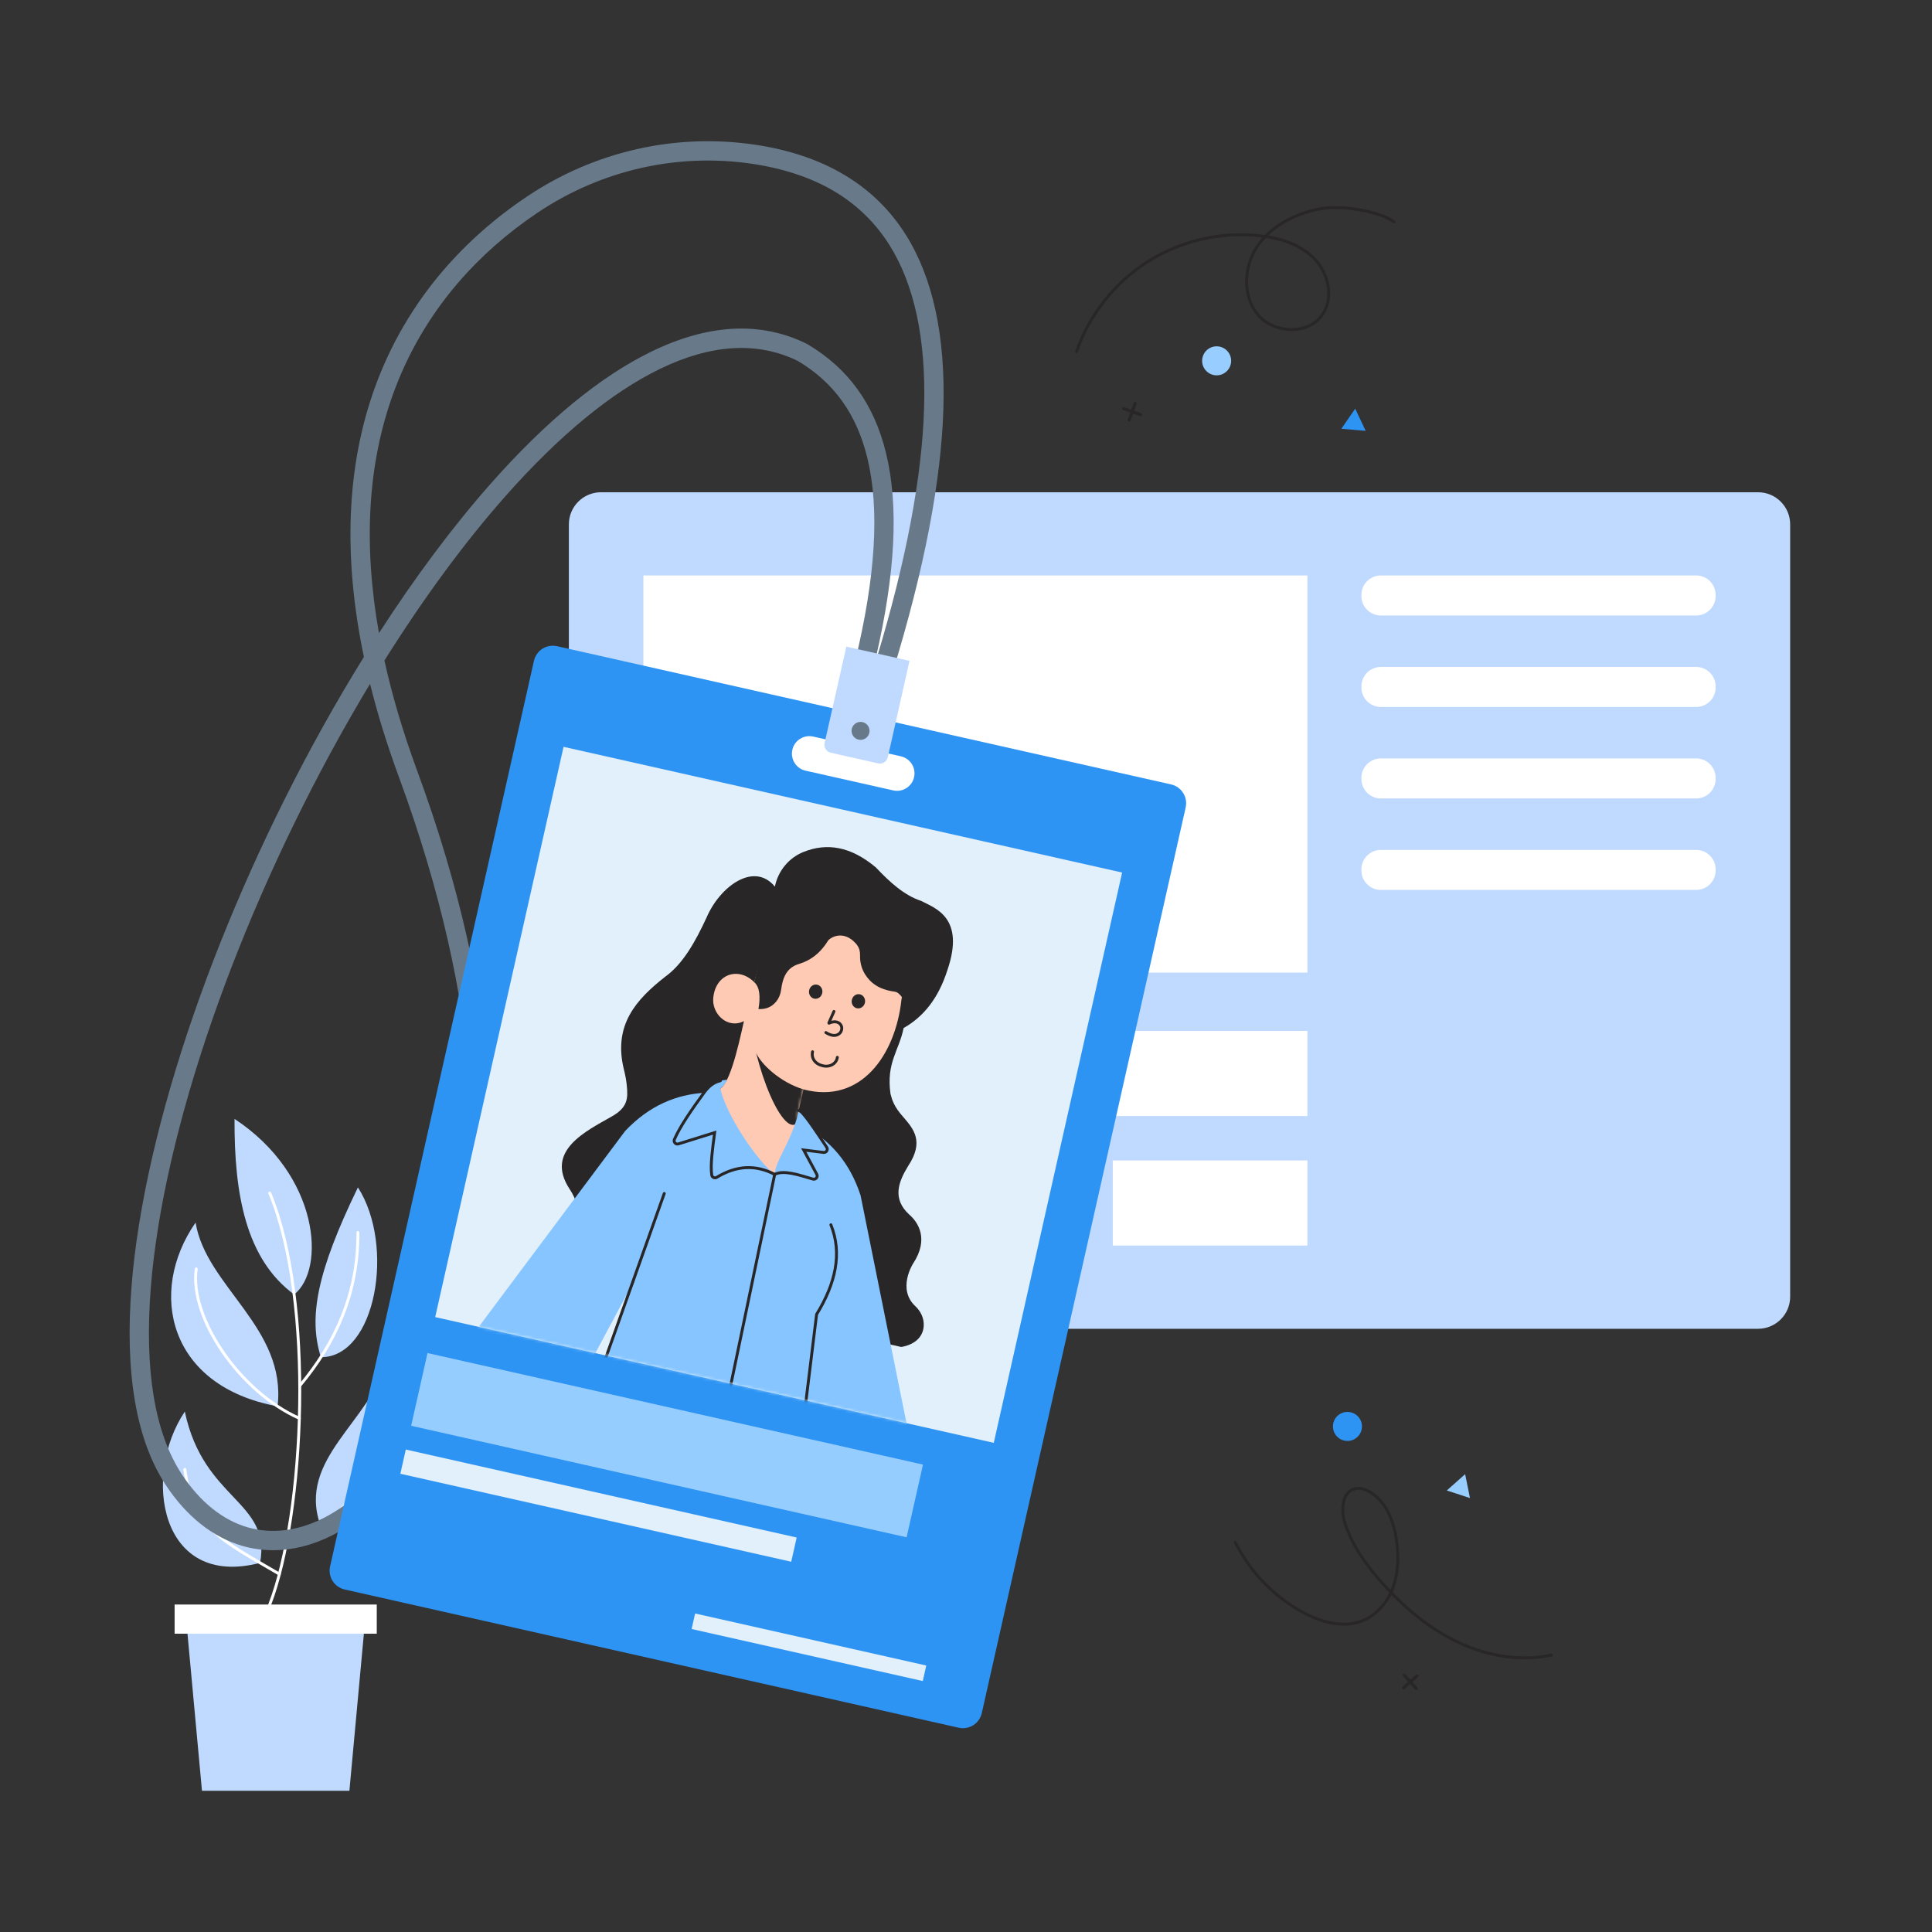 <svg width="665" height="665" viewBox="0 0 665 665" fill="none" xmlns="http://www.w3.org/2000/svg">
<rect x="0" y="0" width="665" height="665" fill="#333333" stroke="none"/>
<path d="M80.728 385.127C80.597 410.844 84.556 433.292 101.244 445.57C112.149 436.984 110.096 404.511 80.728 385.127Z" fill="#C0DAFF"/>
<path d="M110.452 467.156C106.113 453.44 109.068 437.821 123.198 408.707C136.056 428.729 129.382 467.214 110.452 467.156Z" fill="#C0DAFF"/>
<path d="M67.321 420.809C50.64 444.875 58.086 477.224 95.537 484.055C98.718 457.066 70.889 442.798 67.321 420.809Z" fill="#C0DAFF"/>
<path d="M110.24 524.875C102.313 502.048 127.629 489.365 133.243 468.149C146.904 498.707 137.879 528.789 110.24 524.875Z" fill="#C0DAFF"/>
<path d="M63.613 485.875C48.846 507.839 54.888 547 89.52 537.938C93.464 516.561 70.091 516.561 63.613 485.875Z" fill="#C0DAFF"/>
<path d="M92.838 552.283C104.813 521.375 108.334 447.817 92.838 410.647" stroke="white" stroke-width="0.998" stroke-miterlimit="10" stroke-linecap="round"/>
<path d="M103.182 476.974C115.583 462.14 123.323 445.074 123.197 424.239" stroke="white" stroke-width="0.998" stroke-miterlimit="10" stroke-linecap="round"/>
<path d="M67.544 436.764C65.127 453.683 82.706 479.171 103.037 488.184" stroke="white" stroke-width="0.998" stroke-miterlimit="10" stroke-linecap="round"/>
<path d="M98.718 530.363C117.596 523.617 130.261 510.024 133.243 485.763" stroke="white" stroke-width="0.998" stroke-miterlimit="10" stroke-linecap="round"/>
<path d="M63.613 505.754C66.383 526.115 76.575 530.291 96.163 541.803" stroke="white" stroke-width="0.998" stroke-miterlimit="10" stroke-linecap="round"/>
<path d="M120.263 616.393H69.521L64.533 562.326H125.25L120.263 616.393Z" fill="#C0DAFF"/>
<path d="M129.682 552.283H60.102V562.326H129.682V552.283Z" fill="white"/>
<path d="M605.121 457.369H206.863C200.756 457.369 195.806 452.419 195.806 446.312V180.493C195.806 174.386 200.756 169.436 206.863 169.436H605.121C611.228 169.436 616.178 174.386 616.178 180.493V446.312C616.178 452.419 611.228 457.369 605.121 457.369Z" fill="#C0DAFF"/>
<path d="M450.011 198.077H221.459V334.771H450.011V198.077Z" fill="white"/>
<path d="M583.823 211.854H475.302C471.601 211.854 468.601 208.853 468.601 205.152V204.779C468.601 201.078 471.601 198.077 475.302 198.077H583.823C587.525 198.077 590.525 201.078 590.525 204.779V205.152C590.525 208.853 587.525 211.854 583.823 211.854Z" fill="white"/>
<path d="M583.823 243.341H475.302C471.601 243.341 468.601 240.34 468.601 236.639V236.266C468.601 232.565 471.601 229.564 475.302 229.564H583.823C587.525 229.564 590.525 232.565 590.525 236.266V236.639C590.525 240.34 587.525 243.341 583.823 243.341Z" fill="white"/>
<path d="M583.823 274.828H475.302C471.601 274.828 468.601 271.828 468.601 268.127V267.754C468.601 264.052 471.601 261.052 475.302 261.052H583.823C587.525 261.052 590.525 264.052 590.525 267.754V268.127C590.525 271.828 587.525 274.828 583.823 274.828Z" fill="white"/>
<path d="M583.823 306.316H475.302C471.601 306.316 468.601 303.316 468.601 299.615V299.241C468.601 295.54 471.601 292.54 475.302 292.54H583.823C587.525 292.54 590.525 295.54 590.525 299.241V299.615C590.525 303.316 587.525 306.316 583.823 306.316Z" fill="white"/>
<path d="M288.447 354.835H221.459V384.136H288.447V354.835Z" fill="white"/>
<path d="M369.229 354.835H302.241V384.136H369.229V354.835Z" fill="white"/>
<path d="M450.011 354.835H383.023V384.136H450.011V354.835Z" fill="white"/>
<path d="M288.447 399.426H221.459V428.728H288.447V399.426Z" fill="white"/>
<path d="M369.229 399.426H302.241V428.728H369.229V399.426Z" fill="white"/>
<path d="M450.011 399.426H383.023V428.728H450.011V399.426Z" fill="white"/>
<path d="M94.016 533.591C90.443 533.591 86.918 533.104 83.488 532.123C73.312 529.213 64.169 521.956 57.048 511.137C46.86 495.658 42.903 472.588 45.288 442.567C47.427 415.638 54.826 383.316 66.684 349.095C78.123 316.082 93.46 281.928 111.036 250.325C115.659 242.012 120.411 233.927 125.255 226.12C118.021 191.504 119.266 160.448 129.019 133.427C134.353 118.652 142.266 105.087 152.539 93.108C160.754 83.53 170.474 74.954 181.431 67.62C204.667 52.063 232.538 45.74 259.911 49.812C283.588 53.335 301.031 63.749 311.755 80.767C321.095 95.589 325.457 115.728 324.721 140.624C323.982 165.573 318.101 196.12 307.24 231.418L306.335 234.36L293.42 231.453L294.215 228.168C301.413 198.438 302.828 175.372 298.542 157.652C294.904 142.61 287.093 131.688 274.664 124.264C260.823 117.464 244.82 118.387 227.099 127.007C210.314 135.171 192.412 149.932 173.888 170.88C159.884 186.716 145.766 205.923 132.32 227.357C135.001 239.519 138.749 252.142 143.564 265.21C173.691 346.973 172.245 406.457 165.727 441.959C158.053 483.754 138.827 516.101 114.297 528.486C107.583 531.877 100.716 533.591 94.016 533.591ZM127.375 235.393C123.805 241.304 120.291 247.367 116.848 253.557C99.456 284.829 84.283 318.618 72.968 351.272C61.291 384.967 54.012 416.719 51.917 443.093C49.653 471.604 53.248 493.267 62.603 507.481C68.837 516.952 76.691 523.262 85.316 525.729C93.539 528.081 102.524 526.982 111.3 522.55C121.798 517.25 131.653 507.452 139.803 494.216C148.723 479.728 155.425 461.242 159.186 440.758C165.555 406.073 166.932 347.86 137.325 267.509C133.27 256.506 129.953 245.796 127.375 235.393ZM301.458 226.445L301.782 226.518C311.894 193.04 317.374 164.088 318.074 140.427C318.771 116.876 314.752 97.996 306.129 84.312C301.293 76.638 294.878 70.404 287.061 65.783C279.247 61.164 269.784 58.004 258.933 56.389C233.2 52.56 206.989 58.511 185.131 73.145C174.676 80.144 165.409 88.317 157.588 97.437C147.841 108.802 140.334 121.67 135.275 135.685C126.587 159.753 124.984 187.289 130.44 217.926C142.945 198.548 155.969 181.106 168.908 166.474C188.015 144.867 206.615 129.576 224.191 121.026C243.907 111.436 261.92 110.538 277.728 118.359L277.952 118.481C292.065 126.869 300.915 139.17 305.007 156.088C309.384 174.188 308.225 197.229 301.458 226.445Z" fill="#687989"/>
<path d="M329.984 594.687L118.646 547.109C115.063 546.302 112.812 542.743 113.619 539.16L183.794 227.447C184.601 223.864 188.159 221.613 191.742 222.42L403.08 269.998C406.663 270.804 408.914 274.363 408.107 277.946L337.932 589.66C337.125 593.243 333.567 595.493 329.984 594.687Z" fill="#2E94F3"/>
<path d="M386.24 300.334L193.98 257.058L149.796 453.349L342.056 496.625L386.24 300.334Z" fill="#E2F0FB"/>
<mask id="mask0_529_4748" style="mask-type:luminance" maskUnits="userSpaceOnUse" x="149" y="257" width="238" height="240">
<path d="M386.239 300.334L193.979 257.058L149.796 453.349L342.056 496.625L386.239 300.334Z" fill="white"/>
</mask>
<g mask="url(#mask0_529_4748)">
<path d="M310.178 463.623L191.411 436.886C187.699 431.013 188.466 426.756 192.978 423.851C199.838 419.666 199.318 415.835 197.619 412.061C197.175 411.076 196.626 410.142 196.035 409.237C187.422 396.067 201.777 389.34 210.541 384.308C216.093 381.185 216.186 378.069 215.741 373.585C215.561 371.777 215.216 369.991 214.776 368.228C210.922 352.776 219.059 343.979 228.98 336.172C235.078 331.804 239.358 324.137 243.235 315.741C247.915 304.926 259.623 296.528 266.719 305.181C266.725 305.151 266.732 305.12 266.738 305.089C267.836 299.749 271.521 295.26 276.583 293.235C284.5 290.07 292.748 291.222 301.471 298.571C306.284 303.671 311.274 308.209 317.094 310.107C321.677 312.55 332.317 315.673 326.125 333.825C322.945 343.884 317.662 350.095 311.033 353.844C309.428 361.758 305 365.698 306.51 376.498C307.072 378.688 307.744 380.933 310.88 384.443C314.44 388.58 318.191 392.857 312.599 401.318C309.353 406.618 306.9 412.531 312.994 418.087C315.907 420.603 319.934 426.404 314.243 435C314.243 435 308.712 443.686 315.066 449.599C316.964 451.365 318.11 453.835 317.943 456.423C317.531 462.835 310.178 463.623 310.178 463.623Z" fill="#282626"/>
<path d="M270.073 430.375L275.434 540.933L321.168 535.211L296.213 411.459C292.47 400.006 285.724 392.55 276.967 387.77L270.073 430.375Z" fill="#86C5FF"/>
<path d="M309.439 347.139L309.22 348.113L313.807 349.145L314.026 348.172L309.439 347.139Z" fill="#282626"/>
<path d="M242.574 375.198L205.004 477.197L276.078 493.198L281.073 452.413C287.577 441.81 289.982 431.479 285.996 421.573L277.77 385.514L242.574 375.198Z" fill="#86C5FF"/>
<path d="M276.078 493.198L281.073 452.414C287.577 441.811 289.981 431.48 285.995 421.573" stroke="#282626" stroke-width="0.998" stroke-miterlimit="10" stroke-linecap="round"/>
<path d="M276.545 374.966L274.543 383.857C276.294 389.007 270.88 401.658 266.664 404.165C255.598 399.437 250.376 384.833 246.669 375.133C250.79 375.352 254.044 360.535 256.065 351.468C250.419 354.35 244.831 348.915 245.525 343.264C246.464 335.029 254.32 332.775 259.581 338.041L264.648 320.476C265.482 317.722 267.171 315.42 269.36 313.811C272.366 311.601 276.228 310.907 279.868 311.726L302.416 316.802C309.348 318.363 313.806 325.124 312.51 332.11L310.264 344.212C308.225 362.935 296.419 380.238 276.545 374.966Z" fill="#FFCAB3"/>
<mask id="mask1_529_4748" style="mask-type:luminance" maskUnits="userSpaceOnUse" x="245" y="311" width="68" height="94">
<path d="M276.545 374.966L274.543 383.857C276.294 389.007 270.88 401.658 266.664 404.165C255.598 399.437 250.376 384.833 246.669 375.133C250.79 375.352 254.044 360.535 256.065 351.468C250.419 354.35 244.831 348.915 245.525 343.264C246.464 335.029 254.32 332.775 259.581 338.041L264.648 320.476C265.482 317.722 267.171 315.42 269.36 313.811C272.366 311.601 276.228 310.907 279.868 311.726L302.416 316.802C309.348 318.363 313.806 325.124 312.51 332.11L310.264 344.212C308.225 362.935 296.419 380.238 276.545 374.966Z" fill="white"/>
</mask>
<g mask="url(#mask1_529_4748)">
<path d="M276.545 374.966C268.674 372.586 262.08 366.45 260.269 362.442C265.723 384.297 276.354 398.661 276.545 374.966Z" fill="#282626"/>
</g>
<path d="M288.211 363.936C287.975 365.9 285.911 367.452 283.23 366.848C280.564 366.248 279.195 364.273 279.678 362.015" stroke="#282626" stroke-width="0.998" stroke-miterlimit="10" stroke-linecap="round"/>
<path d="M274.357 384.681C271.723 393.777 266.716 400.04 266.651 404.219C269.769 402.625 274.886 404.401 279.807 405.844C280.785 406.13 281.624 405.098 281.141 404.201L276.634 395.832L283.462 396.671C284.437 396.791 285.099 395.709 284.552 394.893C280.737 389.215 276.105 382.016 274.903 382.259L274.357 384.681Z" fill="#86C5FF"/>
<path d="M249.353 487.182L266.652 404.219C269.769 402.626 274.887 404.401 279.808 405.844C280.786 406.131 281.625 405.099 281.142 404.202L276.635 395.833L283.462 396.672C284.438 396.791 285.1 395.709 284.552 394.894C280.738 389.215 276.106 382.016 274.904 382.259" stroke="#282626" stroke-width="0.998" stroke-miterlimit="10" stroke-linecap="round"/>
<path d="M285.358 323.175C282.654 327.906 279.102 330.571 274.964 331.809C273.962 332.109 273.004 332.564 272.195 333.227C270.663 334.483 269.405 336.488 268.892 340.517C268.691 342.098 268.105 343.624 267.08 344.845C265.528 346.693 263.492 347.446 261.066 347.317C261.792 343.02 261.507 339.72 259.58 338.041L267.724 306.345L289.186 311.177L288.113 315.944C287.544 318.474 286.644 320.924 285.358 323.175Z" fill="#282626"/>
<path d="M294.574 324.745C295.153 325.396 295.615 326.156 295.834 326.999C295.98 327.56 296.053 328.188 296.034 328.902C295.975 331.142 296.513 333.391 297.759 335.363C299.589 338.26 302.41 340.575 307.897 341.327C308.424 341.399 308.931 341.618 309.304 341.978C309.794 342.453 311.068 343.415 310.784 344.992L315.768 318.312L287.157 311.871L283.945 325.064C285.405 322.299 290.355 320.005 294.574 324.745Z" fill="#282626"/>
<path d="M230.693 417.578L178.47 515.173L139.601 490.404L215.181 389.285C223.471 380.541 232.761 376.695 242.721 376.129L230.693 417.578Z" fill="#86C5FF"/>
<path d="M171.601 510.796L164.452 521.853C159.099 529.506 154.055 536.176 148.375 534.914C147.385 534.694 146.48 534.132 145.934 533.277C143.976 530.214 147.221 523.503 153.906 516.988L140.042 500.469C141.753 498.644 143.94 496.697 146.334 494.695" fill="#FFCAB3"/>
<path d="M228.64 410.804L205.004 477.197" stroke="#282626" stroke-width="0.998" stroke-miterlimit="10" stroke-linecap="round"/>
<path d="M247.944 374.752C250.092 384.102 260.683 399.667 266.652 404.219C260.038 400.774 253.393 401.178 246.719 405.235C246.023 405.658 245.106 405.262 244.983 404.458C244.466 401.089 245.241 395.44 245.985 389.847L233.522 393.733C232.587 394.025 231.735 393.084 232.127 392.186C234.08 387.719 238.023 382.003 242.389 376.023C243.842 374.032 245.564 372.554 247.964 371.99L250.24 371.622C249.46 373.441 248.698 374.055 247.944 374.752Z" fill="#86C5FF"/>
<path d="M266.652 404.219C260.038 400.774 253.393 401.177 246.719 405.235C246.023 405.658 245.106 405.262 244.983 404.458C244.466 401.089 245.241 395.44 245.985 389.847L233.522 393.733C232.587 394.024 231.735 393.083 232.127 392.186C234.08 387.719 238.023 382.003 242.389 376.023C243.842 374.032 245.564 372.554 247.964 371.99" stroke="#282626" stroke-width="0.998" stroke-miterlimit="10" stroke-linecap="round"/>
<path d="M147.655 481.833L180.081 502.292" stroke="#282626" stroke-width="0.998" stroke-miterlimit="10" stroke-linecap="round"/>
<path d="M283.028 341.755C283.276 340.42 282.462 339.15 281.211 338.918C279.959 338.685 278.744 339.579 278.496 340.913C278.248 342.247 279.062 343.517 280.314 343.75C281.565 343.982 282.781 343.089 283.028 341.755Z" fill="#282626"/>
<path d="M297.724 345.064C297.971 343.729 297.158 342.459 295.906 342.227C294.655 341.994 293.439 342.888 293.191 344.222C292.944 345.556 293.757 346.826 295.009 347.059C296.26 347.291 297.476 346.398 297.724 345.064Z" fill="#282626"/>
<path d="M287.043 348.139L285.286 352.115C285.265 352.162 285.315 352.207 285.362 352.185C287.363 351.217 289.138 351.751 289.654 353.294C289.909 354.056 289.613 355.093 289.032 355.649C287.745 356.88 285.943 356.46 284.256 355.399" stroke="#282626" stroke-width="0.998" stroke-miterlimit="10" stroke-linecap="round"/>
</g>
<path d="M307.441 272.057L277.272 265.265C274.032 264.535 271.997 261.318 272.726 258.078C273.456 254.838 276.673 252.803 279.913 253.533L310.082 260.325C313.322 261.054 315.357 264.272 314.627 267.511C313.898 270.751 310.681 272.786 307.441 272.057Z" fill="white"/>
<path d="M302.241 262.759L285.955 259.092C284.446 258.753 283.499 257.255 283.838 255.747L291.309 222.565L313.057 227.461L305.587 260.643C305.247 262.15 303.75 263.098 302.241 262.759Z" fill="#C0DAFF"/>
<path d="M296.205 254.662C297.913 254.662 299.299 253.277 299.299 251.569C299.299 249.86 297.913 248.475 296.205 248.475C294.496 248.475 293.111 249.86 293.111 251.569C293.111 253.277 294.496 254.662 296.205 254.662Z" fill="#687989"/>
<path d="M317.692 504.113L147.153 465.726L141.519 490.757L312.058 529.144L317.692 504.113Z" fill="#96CDFF"/>
<path d="M274.219 529.218L139.678 498.934L137.801 507.272L272.342 537.556L274.219 529.218Z" fill="#E2F0FB"/>
<path d="M318.826 573.278L239.259 555.368L238.056 560.711L317.623 578.621L318.826 573.278Z" fill="#E2F0FB"/>
<path d="M470.069 148.308L461.711 147.577L466.467 140.665L470.069 148.308Z" fill="#2E94F3"/>
<path d="M386.814 140.659L392.585 142.733" stroke="#282626" stroke-width="0.998" stroke-miterlimit="10" stroke-linecap="round"/>
<path d="M386.814 140.659L392.585 142.733" stroke="#282626" stroke-width="0.998" stroke-miterlimit="10" stroke-linecap="round"/>
<path d="M388.662 144.582L390.736 138.811" stroke="#282626" stroke-width="0.998" stroke-miterlimit="10" stroke-linecap="round"/>
<path d="M388.662 144.582L390.736 138.811" stroke="#282626" stroke-width="0.998" stroke-miterlimit="10" stroke-linecap="round"/>
<path d="M370.54 121.028C374.917 108.378 383.678 97.291 394.975 90.11C406.271 82.928 420.028 79.7 433.34 81.105C440.37 81.847 447.595 84.042 452.495 89.136C457.396 94.231 459.168 102.767 455.039 108.505C450.099 115.371 438.475 114.815 433.015 108.355C427.555 101.895 428.068 91.73 432.813 84.728C437.557 77.725 445.703 73.615 453.998 71.96C462.292 70.306 475.576 73.055 479.835 76.383" stroke="#282626" stroke-width="0.998" stroke-miterlimit="10" stroke-linecap="round"/>
<path d="M418.771 129.191C421.529 129.191 423.765 126.955 423.765 124.196C423.765 121.438 421.529 119.202 418.771 119.202C416.012 119.202 413.776 121.438 413.776 124.196C413.776 126.955 416.012 129.191 418.771 129.191Z" fill="#97CDFF"/>
<path d="M463.796 495.976C466.554 495.976 468.79 493.739 468.79 490.981C468.79 488.223 466.554 485.987 463.796 485.987C461.037 485.987 458.801 488.223 458.801 490.981C458.801 493.739 461.037 495.976 463.796 495.976Z" fill="#2E94F3"/>
<path d="M425.187 530.883C430.193 540.889 438.28 549.328 448.063 554.757C454.476 558.315 462.313 560.582 469.104 557.812C474.052 555.794 477.726 551.288 479.536 546.261C481.347 541.233 481.451 535.724 480.726 530.43C479.815 523.769 477.163 516.713 471.301 513.422C469.846 512.606 468.148 512.049 466.514 512.39C461.943 513.342 461.476 519.777 462.91 524.221C465.462 532.128 470.472 539.02 476.035 545.192C483.392 553.357 491.964 560.595 501.904 565.283C511.844 569.972 523.246 571.987 533.994 569.69" stroke="#282626" stroke-width="0.998" stroke-miterlimit="10" stroke-linecap="round"/>
<path d="M504.305 507.41L505.968 515.634L497.993 513.027L504.305 507.41Z" fill="#97CDFF"/>
<path d="M487.709 576.867L483.127 580.943" stroke="#282626" stroke-width="0.998" stroke-miterlimit="10" stroke-linecap="round"/>
<path d="M487.709 576.867L483.127 580.943" stroke="#282626" stroke-width="0.998" stroke-miterlimit="10" stroke-linecap="round"/>
<path d="M487.456 581.196L483.38 576.615" stroke="#282626" stroke-width="0.998" stroke-miterlimit="10" stroke-linecap="round"/>
<path d="M487.456 581.196L483.38 576.615" stroke="#282626" stroke-width="0.998" stroke-miterlimit="10" stroke-linecap="round"/>
</svg>
